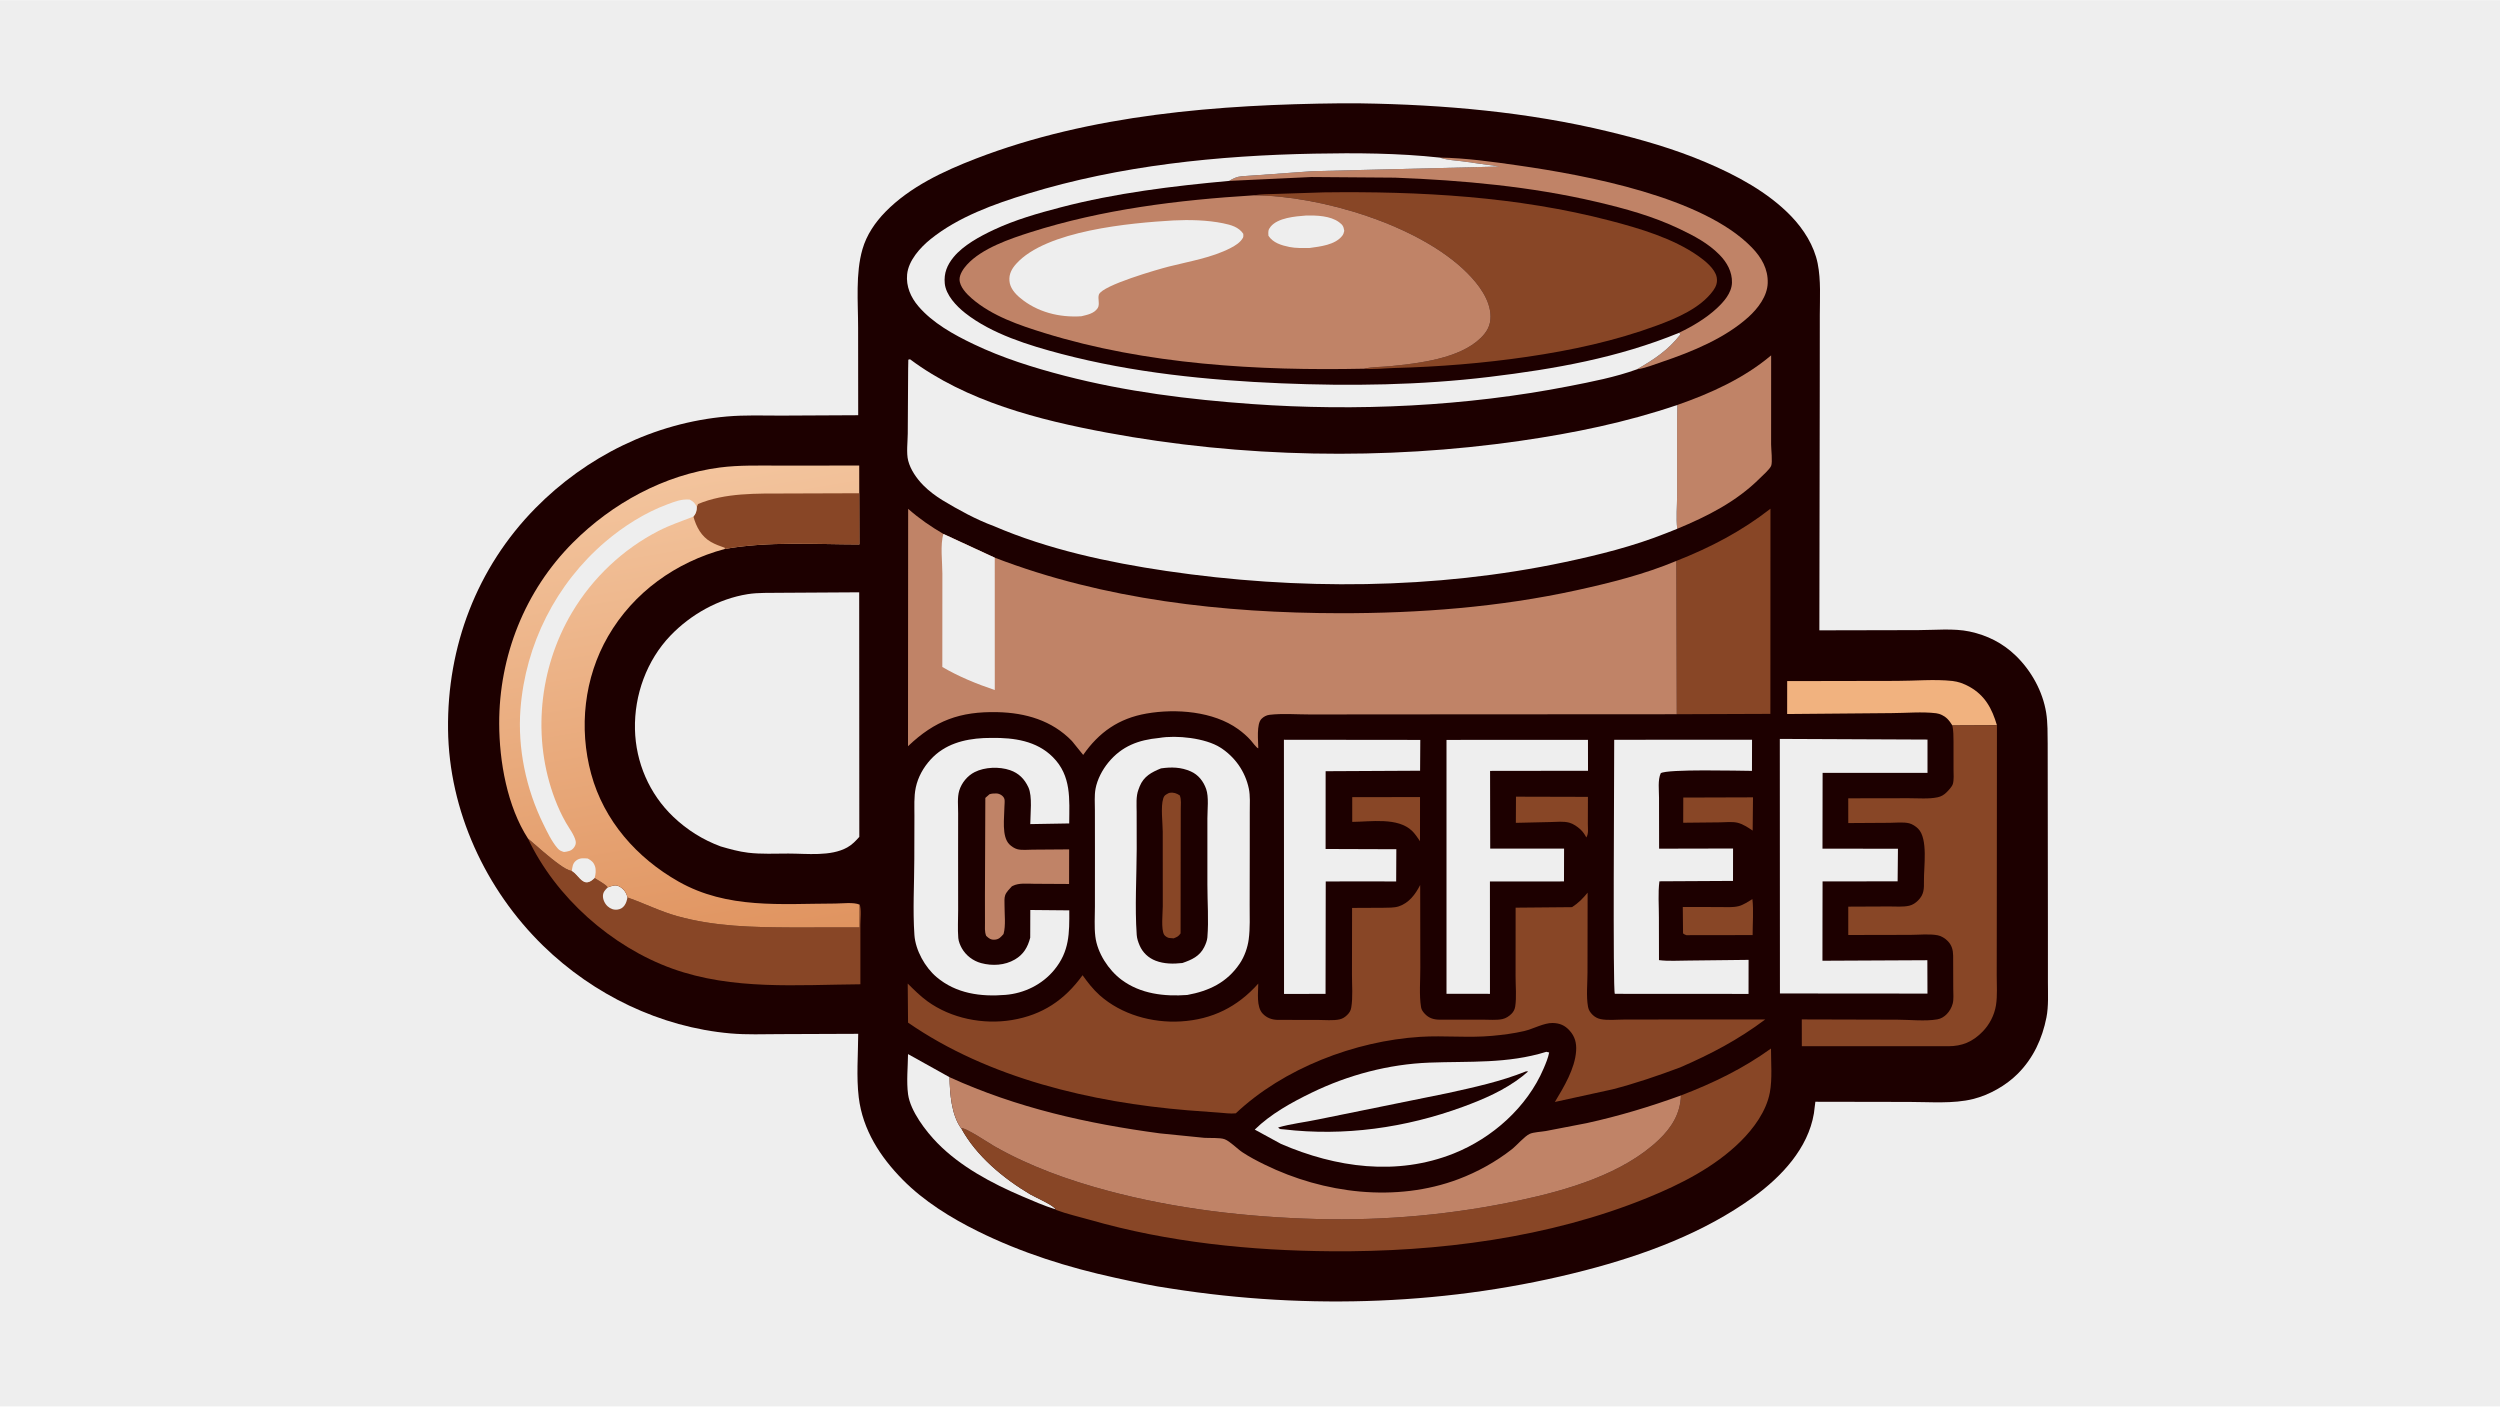 <svg version="1.1" xmlns="http://www.w3.org/2000/svg" style="display: block;" viewBox="0 0 2048 1152" width="1820" height="1024">
<defs>
	<linearGradient id="Gradient1" gradientUnits="userSpaceOnUse" x1="602.898" y1="773.758" x2="537.807" y2="392.72">
		<stop class="stop0" offset="0" stop-opacity="1" stop-color="rgb(224,148,96)"/>
		<stop class="stop1" offset="1" stop-opacity="1" stop-color="rgb(243,196,157)"/>
	</linearGradient>
</defs>
<path transform="translate(0,0)" fill="rgb(238,238,238)" d="M -0 -0 L 2048 0 L 2048 1152 L -0 1152 L -0 -0 z"/>
<path transform="translate(0,0)" fill="rgb(29,0,0)" d="M 1098.54 84.485 L 1114.5 84.528 C 1182.49 85.54 1251.51 91.597 1317.71 107.629 C 1345.08 114.256 1371.36 121.776 1397.33 132.788 C 1422.39 143.408 1448.23 157.154 1467.3 176.948 C 1477.52 187.561 1486.14 201.11 1489.05 215.724 C 1491.77 229.397 1490.8 244.019 1490.78 257.922 L 1490.74 316.771 L 1490.42 516.231 L 1571.34 516.055 C 1584.66 516.049 1600.53 514.424 1613.5 517.202 C 1628.09 520.324 1640.6 526.62 1651.35 537.013 C 1664.06 549.315 1673.42 566.226 1676.23 583.766 C 1677.57 592.13 1677.35 600.829 1677.46 609.282 L 1677.64 758.882 L 1677.65 804.32 C 1677.64 813.762 1678.27 824.091 1676.44 833.371 C 1673.02 850.734 1665.69 866.68 1653.06 879.358 C 1643.35 889.104 1629.65 896.868 1616.31 900.187 C 1600.11 904.217 1580.95 902.565 1564.29 902.564 L 1487.14 902.421 L 1485.95 912 C 1481.17 940.582 1459.48 963.675 1436.85 980.139 C 1396.11 1009.79 1347.04 1027.91 1298.63 1040.5 C 1189.03 1069.01 1071.63 1073.06 959.869 1055.53 C 944.33 1053.37 929.008 1049.97 913.688 1046.63 C 874.775 1038.16 836.582 1026.12 800.845 1008.4 C 778.853 997.497 756.862 983.882 739.523 966.302 C 721.072 947.596 706.7 925.387 703.481 898.813 C 701.457 882.107 702.968 863.653 703.049 846.763 L 638.804 847.008 C 625.379 847.05 611.683 847.611 598.313 846.43 C 540.887 841.356 486.184 814.805 445.025 774.697 C 397.655 728.537 367.805 663.921 367.037 597.383 C 366.254 529.498 390.58 465.009 438.484 416.271 C 480.311 373.717 535.999 346.203 595.573 341.035 C 610.228 339.763 625.214 340.31 639.924 340.322 L 703.032 340.007 L 702.967 268.241 C 702.974 247.444 700.759 224.018 706.54 203.995 C 709.936 192.232 716.931 181.986 725.438 173.309 C 745.476 152.868 772.93 140.047 799.279 129.873 C 893.404 93.526 998.549 85.508 1098.54 84.485 z"/>
<path transform="translate(0,0)" fill="rgb(136,70,38)" d="M 1378.95 653.226 L 1436.06 653.046 L 1435.78 680.277 C 1432.02 677.747 1427.69 674.859 1423.25 673.813 C 1419.04 672.822 1413.3 673.505 1408.9 673.534 L 1378.88 673.848 L 1378.95 653.226 z"/>
<path transform="translate(0,0)" fill="rgb(136,70,38)" d="M 1107.75 652.886 L 1163.28 652.812 L 1163.26 688.969 C 1161.32 686.13 1159.3 683.01 1156.84 680.602 C 1145.16 669.203 1123.03 673.036 1107.75 673.144 L 1107.75 652.886 z"/>
<path transform="translate(0,0)" fill="rgb(136,70,38)" d="M 1241.89 652.495 L 1300.83 652.653 L 1300.76 675.017 C 1300.75 678.723 1301.51 682.764 1299.5 685.906 C 1298.31 683.521 1296.66 681.128 1294.69 679.317 C 1292.27 677.103 1288.8 674.667 1285.59 673.801 C 1280.82 672.51 1275.14 673.17 1270.24 673.27 L 1241.79 673.933 L 1241.89 652.495 z"/>
<path transform="translate(0,0)" fill="rgb(136,70,38)" d="M 1435.57 736.402 C 1436.62 745.851 1435.74 756.31 1435.75 765.873 L 1381.5 765.953 C 1380.36 765.674 1379.69 765.19 1378.75 764.5 L 1378.54 742.854 L 1408.47 742.915 C 1413.56 742.913 1419.46 743.426 1424.41 742.153 C 1428.22 741.172 1432.18 738.412 1435.57 736.402 z"/>
<path transform="translate(0,0)" fill="rgb(238,238,238)" d="M 864.653 990.55 C 855.316 987.667 846.238 983.654 837.256 979.823 C 812.539 969.279 786.8 955.574 767.829 936.167 C 758.465 926.588 745.776 910.051 743.896 896.355 C 742.474 885.996 743.736 873.894 743.853 863.363 L 777.873 882.315 C 778.064 895.451 779.324 912.901 787.238 924.025 L 787.477 924.203 C 799.731 946.844 822.126 965.295 843.99 978.279 C 847.617 980.432 863.886 987.51 864.653 990.55 z"/>
<path transform="translate(0,0)" fill="rgb(192,131,103)" d="M 810.603 650.5 C 812.425 649.9 814.341 649.815 816.25 649.86 C 818.879 649.921 822.116 651.779 822.846 654.5 C 823.251 656.014 822.833 659.074 822.829 660.72 C 822.812 669.432 820.306 685.148 826.962 691.632 C 828.653 693.28 831.006 694.846 833.277 695.492 C 836.889 696.52 842.189 695.906 846.023 695.901 L 875.845 695.676 L 875.79 724.019 L 847.165 723.858 C 841.575 723.823 834.754 722.989 829.67 725.563 L 828.856 726 C 827.007 728.036 824.439 730.528 823.471 733.135 C 822.586 735.523 822.917 738.696 822.899 741.235 C 822.848 748.55 824.064 758.012 822.105 765 C 820.003 767.392 818.468 769.368 815 769.641 C 811.707 769.901 810.131 768.639 807.871 766.5 C 806.463 762.984 806.905 759.139 806.892 755.414 L 806.86 733.715 L 807.183 653.5 L 810.603 650.5 z"/>
<path transform="translate(0,0)" fill="rgb(241,178,127)" d="M 1599.39 594.164 C 1598.18 592.154 1596.71 590.111 1595.03 588.464 C 1592.81 586.283 1589.2 584.536 1586.13 584.154 C 1574.69 582.729 1561.27 584.007 1549.6 584.039 L 1464.03 584.793 L 1464.06 557.816 L 1553.74 557.645 C 1568.67 557.651 1584.75 556.106 1599.5 557.716 C 1604.19 558.228 1609.1 560.065 1613.2 562.343 C 1626.13 569.518 1631.86 580.325 1635.89 593.994 L 1599.39 594.164 z"/>
<path transform="translate(0,0)" fill="rgb(192,131,103)" d="M 1374.11 331.589 C 1401.32 322.134 1428.75 309.702 1450.92 290.969 L 1450.89 363.963 C 1450.89 367.775 1452.17 378.432 1450.93 381.474 C 1449.78 384.295 1443.78 389.566 1441.49 391.84 C 1422.32 410.888 1398.68 422.799 1373.97 433.055 C 1372.94 424.388 1373.87 414.433 1373.87 405.655 L 1373.87 344.288 L 1374.11 331.589 z"/>
<path transform="translate(0,0)" fill="rgb(238,238,238)" d="M 1051.79 605.875 L 1163.51 605.998 L 1163.34 631.228 L 1085.96 631.633 L 1085.93 695.352 L 1143.88 695.549 L 1143.74 721.972 L 1129.9 721.909 L 1086.04 721.936 L 1085.89 814.061 L 1051.88 814.063 L 1051.79 605.875 z"/>
<path transform="translate(0,0)" fill="rgb(136,70,38)" d="M 432.513 686.78 C 441.05 693.989 449.524 701.874 458.618 708.352 C 461.2 710.191 465.248 712.903 468.414 713.333 L 469.236 713.861 C 473.131 716.407 476.577 723.585 481.525 722.609 C 483.935 722.134 485.353 720.724 487.105 719.136 C 489.931 721.102 496.127 724.191 497.884 726.808 C 500.878 725.761 503.941 724.366 507 725.913 C 510.299 727.583 512.558 730.205 513.651 733.74 L 514 735.042 L 514.644 735.263 C 528.32 740.085 540.828 746.476 554.995 750.401 C 585.767 758.925 616.532 759.452 648.221 759.625 L 704.132 759.587 L 704.17 740.931 C 706.034 744.492 704.848 753.229 704.835 757.579 L 704.828 806.184 C 653.194 806.599 600.236 811.17 550.779 793.375 C 500.921 775.435 455.09 734.817 432.513 686.78 z"/>
<path transform="translate(0,0)" fill="rgb(238,238,238)" d="M 497.884 726.808 C 500.878 725.761 503.941 724.366 507 725.913 C 510.299 727.583 512.558 730.205 513.651 733.74 L 514 735.042 C 513.53 737.522 513.006 739.656 511.482 741.729 C 510.099 743.61 508.31 744.638 506.006 744.974 C 502.865 745.433 500.129 744.41 497.785 742.309 C 495.433 740.201 493.777 736.657 493.938 733.5 C 494.09 730.52 495.882 728.756 497.884 726.808 z"/>
<path transform="translate(0,0)" fill="rgb(238,238,238)" d="M 1184.98 605.992 L 1300.86 605.939 L 1300.9 631.275 L 1220.67 631.381 L 1220.78 695.031 L 1281.29 695.017 L 1281.22 721.923 L 1267.5 721.953 L 1220.55 721.983 L 1220.58 814.009 L 1184.97 813.965 L 1184.98 605.992 z"/>
<path transform="translate(0,0)" fill="rgb(136,70,38)" d="M 1373.27 459.359 C 1401.34 448.288 1426.5 435.172 1450.36 416.609 L 1450.29 584.659 L 1373.6 584.954 L 1373.27 459.359 z"/>
<path transform="translate(0,0)" fill="rgb(238,238,238)" d="M 805.849 604.488 L 812.601 604.35 C 830.607 604.16 849.103 606.658 862.5 620.079 C 877.874 635.481 876.01 654.552 875.895 674.418 L 844.002 674.969 C 844.032 666.75 845.858 652.202 842.466 644.863 C 839.303 638.02 834.603 633.241 827.42 630.776 C 818.626 627.758 806.728 628.165 798.406 632.373 C 792.528 635.346 787.742 641.195 785.819 647.499 C 784.125 653.054 784.915 660.227 784.906 666.052 L 784.873 701.221 L 784.91 745.694 C 784.926 753.104 784.424 760.961 785.033 768.326 C 785.261 771.08 786.627 774.392 788.004 776.793 C 791.382 782.685 797.217 787.074 803.731 788.828 C 812.887 791.294 823.11 790.736 831.411 785.871 C 838.52 781.704 841.907 775.825 843.959 768.033 L 844.027 745.325 L 875.954 745.622 C 876.078 764.36 876.145 779.252 863.61 794.447 C 853.74 806.411 839.144 813.583 823.736 814.864 C 803.43 816.553 783.214 813.824 767.213 800.264 C 757.75 792.244 749.959 778.276 749.091 765.8 C 747.675 745.459 748.965 724.087 748.997 703.655 L 749.093 668.239 C 749.123 660.611 748.614 652.589 750.189 645.098 C 752.014 636.417 756.406 628.597 762.352 622.078 C 773.779 609.547 789.519 605.312 805.849 604.488 z"/>
<path transform="translate(0,0)" fill="rgb(238,238,238)" d="M 1322.36 605.886 L 1435.27 605.847 L 1435.21 631.366 C 1424.43 631.272 1365.93 629.754 1360.5 633.257 C 1357.93 638.687 1359.08 647.345 1359.07 653.318 L 1359.14 695.094 L 1419.72 694.961 L 1419.68 721.497 L 1359.4 721.828 C 1358.14 731.316 1359.01 741.884 1358.97 751.5 L 1359.04 786.391 C 1366.84 787.402 1375.39 786.742 1383.31 786.742 L 1432.44 786.178 L 1432.4 814.07 L 1322.86 814.003 C 1321.15 811.162 1322.4 631.963 1322.36 605.886 z"/>
<path transform="translate(0,0)" fill="rgb(238,238,238)" d="M 1458.02 605.175 L 1579.01 605.719 L 1579.01 632.971 L 1493.08 633 L 1492.98 695.082 L 1554.8 695.141 L 1554.53 721.849 L 1493.05 721.911 L 1492.98 754.146 L 1492.95 786.899 L 1578.89 786.474 L 1578.98 813.808 L 1458.12 813.709 L 1458.02 605.175 z"/>
<path transform="translate(0,0)" fill="rgb(238,238,238)" d="M 1266.77 861.5 L 1269.08 862.047 C 1268.18 866.62 1266.32 871.025 1264.49 875.297 C 1251 906.874 1222.49 932.196 1190.89 944.797 C 1144.2 963.414 1094.42 956.386 1049.42 936.968 L 1027.89 925.222 C 1040.97 912.395 1058.07 902.968 1074.43 895.023 C 1104.43 880.453 1137.54 871.644 1170.93 870.36 C 1203.81 869.095 1234.73 871.455 1266.77 861.5 z"/>
<path transform="translate(0,0)" fill="rgb(29,0,0)" d="M 1250.13 877.5 L 1251.87 877.581 L 1247.18 881.5 C 1232.67 892.886 1215.56 900.3 1198.35 906.603 C 1151.36 923.81 1101.19 930.886 1051.5 925.018 C 1049.4 924.807 1048.41 925.162 1047.03 923.5 C 1057.58 920.418 1069.11 919.183 1079.9 916.886 L 1185.66 895.393 C 1207.42 890.592 1229.41 885.853 1250.13 877.5 z"/>
<path transform="translate(0,0)" fill="rgb(136,70,38)" d="M 1635.89 593.994 L 1635.77 754.695 L 1635.71 798.864 C 1635.69 806.683 1636.34 815.665 1635.11 823.35 C 1633.8 831.497 1629.82 839.185 1624.07 845.048 C 1615.95 853.329 1607.39 856.933 1595.93 856.932 L 1476.06 856.915 L 1476.02 834.965 L 1554.2 835.182 C 1564.42 835.199 1577.12 836.658 1587.1 834.907 C 1590.04 834.39 1592.52 832.869 1594.62 830.78 C 1597.02 828.383 1598.71 825.413 1599.62 822.138 C 1600.63 818.457 1600.09 813.596 1600.11 809.728 L 1600.02 782.696 C 1599.94 777.977 1598.88 773.996 1595.41 770.588 C 1593.29 768.501 1590.39 766.641 1587.44 766.058 C 1580.64 764.713 1572 765.702 1564.97 765.705 L 1514.1 765.811 L 1514.1 742.584 L 1547.59 742.431 C 1552.79 742.393 1559.12 743.018 1564.14 741.797 C 1566.92 741.12 1569.22 739.553 1571.24 737.561 C 1576.23 732.628 1576.19 727.985 1576.1 721.39 C 1575.93 710.074 1579.6 686.919 1571.31 678.687 C 1569.45 676.837 1566.56 674.929 1564.02 674.304 C 1559.26 673.131 1552.98 673.88 1548.06 673.905 L 1514.11 674.118 L 1514.08 653.844 L 1563.56 653.76 C 1571.06 653.729 1579.9 654.564 1587.25 653.008 C 1590.19 652.383 1592.47 651.046 1594.6 648.945 C 1596.21 647.362 1599.11 644.278 1599.75 642.156 C 1600.8 638.692 1600.33 633.778 1600.33 630.166 L 1600.32 607.411 C 1600.28 602.888 1600.31 598.614 1599.39 594.164 L 1635.89 593.994 z"/>
<path transform="translate(0,0)" fill="rgb(136,70,38)" d="M 1377 897.264 C 1403.39 887.173 1427.83 875.337 1450.8 858.811 C 1450.76 870.322 1451.97 883.625 1449.85 894.895 C 1446.98 910.141 1436.64 924.254 1425.84 934.943 C 1404.69 955.87 1376.9 969.947 1349.62 981.071 C 1268.85 1014.02 1177.64 1025.54 1090.83 1024.9 C 1024.46 1024.42 956.888 1017.55 892.948 999.173 C 883.75 996.53 873.961 994.382 865.03 991.014 L 864.653 990.55 C 863.886 987.51 847.617 980.432 843.99 978.279 C 822.126 965.295 799.731 946.844 787.477 924.203 C 789.98 922.774 810.58 936.552 814.369 938.717 C 843.487 955.356 875.108 966.628 907.401 975.294 C 962.804 990.163 1021.3 996.93 1078.58 998.465 C 1134.58 999.967 1190.24 994.893 1245 983.143 C 1283.82 974.813 1329.47 961.609 1358.9 933.578 C 1369.31 923.67 1376.63 912.056 1377 897.264 z"/>
<path transform="translate(0,0)" fill="rgb(238,238,238)" d="M 949.595 604.388 C 963.795 601.905 987.494 604.468 999.69 612.244 C 1011.67 619.881 1020.11 631.9 1023.02 645.831 C 1024.29 651.89 1023.8 658.683 1023.81 664.863 L 1023.8 696.235 L 1023.72 741.34 C 1023.7 750.597 1024.16 760.167 1022.95 769.351 C 1022.05 776.161 1019.44 783.514 1015.6 789.204 C 1005.11 804.775 990.399 811.671 972.601 814.942 C 953.856 816.329 934.329 814.089 918.807 802.521 C 908.075 794.523 898.968 780.581 897.31 767.133 C 896.333 759.203 896.97 750.55 896.955 742.553 L 896.977 696.286 L 896.937 663.704 C 896.946 657.975 896.43 651.68 897.456 646.051 C 898.855 638.37 903.071 630.413 908.001 624.432 C 919.033 611.05 932.669 605.982 949.595 604.388 z"/>
<path transform="translate(0,0)" fill="rgb(29,0,0)" d="M 951.1 629.314 C 959.649 628.104 967.477 628.257 975.48 631.797 C 981.701 634.549 985.818 639.869 988.065 646.17 C 990.403 652.724 989.076 663.229 989.093 670.386 L 989.095 724.548 C 989.079 738.737 990.257 753.754 989.08 767.826 C 988.866 770.383 987.697 773.321 986.556 775.624 C 982.763 783.28 976.237 786.14 968.621 788.756 C 961.29 789.59 953.657 789.559 946.708 786.88 C 940.767 784.589 936.14 780.262 933.594 774.404 C 932.418 771.7 931.416 768.753 931.208 765.796 C 929.588 742.769 931.112 718.516 931.19 695.37 L 931.139 664.976 C 931.134 659.013 930.466 652.282 932.649 646.637 L 933.632 644.034 C 936.971 635.831 943.319 632.484 951.1 629.314 z"/>
<path transform="translate(0,0)" fill="rgb(136,70,38)" d="M 957.553 649.5 L 958.288 649.342 C 961.324 648.81 964.056 649.775 966.5 651.49 C 967.851 654.858 967.286 659.393 967.281 663.007 L 967.223 690.107 L 967.129 764.5 C 965.337 767.081 964.3 767.36 961.5 768.556 L 957.586 768.22 C 956.323 767.964 954.359 766.72 953.669 765.59 C 951.004 761.22 952.539 747.604 952.549 742.213 L 952.512 681.121 C 952.469 673.682 950.745 660.75 952.915 654 C 953.82 651.187 955.121 650.812 957.553 649.5 z"/>
<path transform="translate(0,0)" fill="rgb(192,131,103)" d="M 777.873 882.315 C 833.016 907.423 890.426 920.29 950.198 928.317 L 986.557 931.966 C 990.819 932.264 999.574 931.684 1003.29 933.139 C 1007.75 934.88 1013.52 940.962 1017.78 943.791 C 1023.49 947.584 1029.85 950.899 1036 953.912 C 1084.44 977.654 1143.58 985.093 1194.77 965.813 C 1210.29 959.969 1225.38 951.617 1238.43 941.403 C 1242.6 938.144 1248.78 930.747 1253.18 928.715 C 1256.23 927.305 1262.81 927.023 1266.38 926.386 L 1299.95 919.902 C 1326.25 914.125 1351.72 906.446 1377 897.264 C 1376.63 912.056 1369.31 923.67 1358.9 933.578 C 1329.47 961.609 1283.82 974.813 1245 983.143 C 1190.24 994.893 1134.58 999.967 1078.58 998.465 C 1021.3 996.93 962.804 990.163 907.401 975.294 C 875.108 966.628 843.487 955.356 814.369 938.717 C 810.58 936.552 789.98 922.774 787.477 924.203 L 787.238 924.025 C 779.324 912.901 778.064 895.451 777.873 882.315 z"/>
<path transform="translate(0,0)" fill="rgb(238,238,238)" d="M 639.778 485.47 L 703.85 485.077 L 703.948 685.43 C 700.945 688.82 698.054 691.848 694.065 694.079 C 680.541 701.642 660.972 699.099 645.899 699.092 C 635.055 699.086 623.698 699.7 612.929 698.411 C 605.217 697.489 597.782 695.402 590.345 693.241 C 575.736 687.825 562.801 679.698 551.552 668.967 C 531.908 650.226 520.781 624.393 520.161 597.3 C 519.519 569.283 529.745 540.849 549.251 520.524 C 565.867 503.211 588.632 490.406 612.486 486.592 C 621.252 485.19 630.886 485.644 639.778 485.47 z"/>
<path transform="translate(0,0)" fill="url(#Gradient1)" d="M 432.513 686.78 C 415.491 660.413 409.032 623.723 408.944 592.798 C 408.786 537.288 429.983 483.798 469.334 444.373 C 501.48 412.168 544.233 388.738 589.684 382.839 C 605.504 380.786 621.932 381.279 637.864 381.273 L 703.874 381.24 L 703.904 403.923 L 703.995 445.867 C 667.566 445.806 629.631 443.186 593.762 449.577 C 553.697 460.347 519.036 484.959 498.102 521.175 C 478.492 555.102 474.051 596.258 484.297 633.884 C 494.735 672.216 521.687 702.662 555.826 722.015 C 595.955 744.765 639.93 740.145 684.263 740.039 C 689.706 740.026 699.284 738.759 704.17 740.931 L 704.132 759.587 L 648.221 759.625 C 616.532 759.452 585.767 758.925 554.995 750.401 C 540.828 746.476 528.32 740.085 514.644 735.263 L 514 735.042 L 513.651 733.74 C 512.558 730.205 510.299 727.583 507 725.913 C 503.941 724.366 500.878 725.761 497.884 726.808 C 496.127 724.191 489.931 721.102 487.105 719.136 C 485.353 720.724 483.935 722.134 481.525 722.609 C 476.577 723.585 473.131 716.407 469.236 713.861 L 468.414 713.333 C 465.248 712.903 461.2 710.191 458.618 708.352 C 449.524 701.874 441.05 693.989 432.513 686.78 z"/>
<path transform="translate(0,0)" fill="rgb(238,238,238)" d="M 468.414 713.333 C 468.984 709.943 469.027 707.167 471.972 704.852 C 474.907 702.546 478.024 702.869 481.5 703.162 C 484.391 704.686 486.279 706.243 487.386 709.423 C 488.398 712.333 488.014 716.226 487.105 719.136 C 485.353 720.724 483.935 722.134 481.525 722.609 C 476.577 723.585 473.131 716.407 469.236 713.861 L 468.414 713.333 z"/>
<path transform="translate(0,0)" fill="rgb(136,70,38)" d="M 703.904 403.923 L 703.995 445.867 C 667.566 445.806 629.631 443.186 593.762 449.577 L 593.684 448.577 C 589.828 447.238 585.966 445.852 582.411 443.82 C 574.481 439.288 570.456 431.574 568.025 423.056 C 570.244 420.464 570.712 418.452 570.807 415.136 L 571.803 412.779 C 593.841 403.416 620.402 404.191 643.824 404.128 L 703.904 403.923 z"/>
<path transform="translate(0,0)" fill="rgb(238,238,238)" d="M 568.025 423.056 C 558.416 426.797 548.796 429.999 539.581 434.724 C 510.255 449.761 485.419 473.297 468.593 501.605 C 441.433 547.299 435.682 604.912 454.663 654.695 C 457.176 661.285 460.143 667.729 463.645 673.853 C 466.134 678.206 470.601 684.047 471.587 688.912 C 472.015 691.023 471.279 692.816 469.942 694.5 C 467.949 697.012 464.954 697.469 462 697.815 C 459.513 696.967 458.434 696.703 456.719 694.717 C 451.864 689.095 448.334 681.525 445.065 674.883 C 430.932 646.168 423.933 612.862 426.364 580.866 C 430.392 527.848 455.37 478.243 495.87 443.677 C 510.688 431.029 528.408 419.798 546.734 413.019 C 553.095 410.666 558.103 408.583 565 409.114 C 568.194 410.81 569.185 411.982 570.807 415.136 C 570.712 418.452 570.244 420.464 568.025 423.056 z"/>
<path transform="translate(0,0)" fill="rgb(136,70,38)" d="M 1376.32 874.307 C 1358.13 881.107 1339.74 887.416 1320.92 892.26 L 1273.75 902.59 C 1281.09 890.376 1290.21 875.341 1291.16 860.75 C 1291.58 854.312 1290.19 848.938 1285.82 844.117 C 1281.89 839.776 1277.76 838.024 1271.92 837.893 C 1264.83 837.735 1255.88 842.808 1248.62 844.5 C 1240.05 846.496 1231.07 847.622 1222.32 848.428 C 1202.88 850.217 1183.04 848.016 1163.48 849.237 C 1109.97 852.581 1051.45 875.007 1012.38 911.884 C 1007.98 912.398 1003.08 911.626 998.661 911.323 L 973.112 909.429 C 894.11 902.918 809.724 883.152 743.876 837.585 L 743.599 805.592 C 748.753 810.686 753.808 815.775 759.685 820.051 C 779.084 834.166 805.392 839.399 828.916 835.486 C 853.946 831.324 872.128 819.113 886.839 798.759 C 891.074 804.662 895.421 810.331 900.874 815.178 C 918.636 830.966 943.77 838.016 967.238 836.61 C 993.063 835.063 1013.73 824.75 1030.77 805.618 C 1030.74 813.092 1029.06 824.621 1034.43 830.256 C 1037.74 833.721 1041.79 835.188 1046.5 835.346 L 1079.65 835.386 C 1085.18 835.373 1092.22 836.128 1097.51 834.901 C 1099.86 834.356 1101.85 833.073 1103.55 831.393 C 1105.41 829.552 1106.49 827.907 1106.93 825.312 C 1108.4 816.739 1107.5 806.918 1107.53 798.15 L 1107.62 743.633 L 1133.18 743.506 C 1137.15 743.414 1142.09 743.609 1145.87 742.356 C 1154.32 739.555 1159.54 732.403 1163.41 724.85 L 1163.52 792.733 C 1163.58 802.952 1162.46 814.94 1164.13 825 C 1164.48 827.166 1165.76 828.805 1167.21 830.373 C 1170.46 833.875 1174.35 835.077 1179 835.178 L 1214.21 835.15 C 1219.32 835.113 1225.87 835.776 1230.81 834.692 C 1233.62 834.076 1236.2 832.38 1238.22 830.369 C 1239.9 828.691 1240.89 826.717 1241.26 824.385 C 1242.45 816.806 1241.54 807.602 1241.56 799.819 L 1241.6 743.425 L 1287.81 743.002 C 1293.12 739.553 1296.6 735.971 1300.58 731.131 L 1300.48 796.355 C 1300.49 805.385 1299.33 815.891 1300.91 824.672 C 1301.38 827.289 1302.79 829.383 1304.66 831.216 C 1306.42 832.932 1308.63 834.151 1311.03 834.674 C 1316.88 835.949 1324.74 835.058 1330.78 835.07 L 1376.28 835.012 L 1446.05 835.031 C 1423.83 851.68 1401.72 863.29 1376.32 874.307 z"/>
<path transform="translate(0,0)" fill="rgb(238,238,238)" d="M 743.953 302.314 L 744.095 294.5 L 745.5 294.17 C 791.754 328.746 850.957 343.891 906.845 354.292 C 1017.29 374.847 1134.36 377.072 1245.56 360.975 C 1289.36 354.635 1332.15 345.866 1374.11 331.589 L 1373.87 344.288 L 1373.87 405.655 C 1373.87 414.433 1372.94 424.388 1373.97 433.055 L 1364.69 436.743 C 1338 447.359 1309.94 454.369 1281.89 460.329 C 1175.85 482.866 1062.44 483.421 955.404 467.59 C 907.863 460.559 858.415 449.911 814.113 430.817 C 799.554 425.457 785.18 417.529 771.915 409.537 C 766.396 406.097 760.95 402.059 756.372 397.418 C 751.006 391.977 745.905 384.738 743.979 377.23 C 742.37 370.956 743.591 361.625 743.634 355.093 L 743.953 302.314 z"/>
<path transform="translate(0,0)" fill="rgb(192,131,103)" d="M 1373.6 584.954 L 1142.63 585.085 L 1073.29 585.151 C 1062.48 585.16 1050.7 584.165 1040.01 585.431 C 1037.47 585.731 1035.21 586.954 1033.41 588.75 C 1029.16 592.994 1030.76 606.808 1030.78 612.897 C 1029.35 612.613 1025.87 607.712 1024.69 606.404 C 1021.58 602.937 1018.04 599.863 1014.26 597.141 C 994.017 582.564 963.368 580.183 939.23 584.389 C 916.549 588.342 900.323 599.675 887.342 618.294 L 878.119 606.888 C 861.775 590.006 840.066 583.76 817.106 583.248 C 786.402 582.563 765.872 590.157 743.832 611.169 L 743.959 416.694 C 753.134 424.789 762.302 431.074 772.866 437.283 L 814.901 456.702 C 904.369 491.151 1002.19 502.081 1097.51 502.211 C 1162.46 502.299 1228.22 497.286 1291.73 483.347 C 1319.21 477.318 1347.27 470.261 1373.27 459.359 L 1373.6 584.954 z"/>
<path transform="translate(0,0)" fill="rgb(238,238,238)" d="M 772.866 437.283 L 814.901 456.702 L 814.922 565.122 C 800.091 560.139 785.472 554.182 771.956 546.253 L 771.992 469.776 C 771.994 460.633 770.116 445.721 772.866 437.283 z"/>
<path transform="translate(0,0)" fill="rgb(29,0,0)" d="M 1340.97 302.417 C 1323.4 308.809 1303.65 312.643 1285.29 316.236 C 1201.15 332.7 1111.11 336.957 1025.61 330.835 C 973.864 327.13 922.359 320.728 872.072 307.674 C 846.534 301.045 821.21 293.117 797.37 281.695 C 781.209 273.951 763.969 264.452 752.209 250.598 C 746.026 243.314 742.168 234.363 743.112 224.664 C 744.22 213.273 753.808 202.635 762.392 195.726 C 785.03 177.503 814.51 166.945 841.983 158.538 C 917.704 135.367 997.854 127.249 1076.8 125.727 C 1110.84 125.07 1145.55 125.262 1179.43 128.96 C 1200.9 129.279 1222.87 132.412 1244.09 135.456 C 1299.72 143.433 1395.19 161.282 1435.16 202.659 C 1443.05 210.82 1448.49 220.219 1448.11 231.8 C 1447.76 242.544 1440.07 252.557 1432.39 259.521 C 1413.22 276.896 1386.05 288.027 1361.86 296.209 C 1355.21 298.458 1347.91 301.455 1340.97 302.417 z"/>
<path transform="translate(0,0)" fill="rgb(192,131,103)" d="M 1179.43 128.96 C 1200.9 129.279 1222.87 132.412 1244.09 135.456 C 1299.72 143.433 1395.19 161.282 1435.16 202.659 C 1443.05 210.82 1448.49 220.219 1448.11 231.8 C 1447.76 242.544 1440.07 252.557 1432.39 259.521 C 1413.22 276.896 1386.05 288.027 1361.86 296.209 C 1355.21 298.458 1347.91 301.455 1340.97 302.417 C 1355.05 294.256 1366.34 286.925 1376.47 274.01 L 1375.81 272.376 L 1375.85 272.276 C 1386.44 267.234 1397.49 260.648 1406.13 252.678 C 1412.05 247.231 1418.57 239.941 1418.83 231.47 C 1419.09 222.594 1414.73 214.805 1408.67 208.622 C 1399.42 199.179 1387.79 193.07 1375.98 187.43 C 1354.09 176.972 1331.49 170.773 1307.98 165.244 C 1254.22 152.597 1197.95 147.539 1142.83 145.394 L 1074.39 144.878 L 1006.98 148.037 C 1009.97 146.155 1013.36 144.572 1016.9 144.28 L 1075.36 140.088 L 1228.56 136.286 L 1197.66 131.974 C 1191.85 131.25 1186.15 131.031 1180.51 129.298 L 1179.43 128.96 z"/>
<path transform="translate(0,0)" fill="rgb(238,238,238)" d="M 1340.97 302.417 C 1323.4 308.809 1303.65 312.643 1285.29 316.236 C 1201.15 332.7 1111.11 336.957 1025.61 330.835 C 973.864 327.13 922.359 320.728 872.072 307.674 C 846.534 301.045 821.21 293.117 797.37 281.695 C 781.209 273.951 763.969 264.452 752.209 250.598 C 746.026 243.314 742.168 234.363 743.112 224.664 C 744.22 213.273 753.808 202.635 762.392 195.726 C 785.03 177.503 814.51 166.945 841.983 158.538 C 917.704 135.367 997.854 127.249 1076.8 125.727 C 1110.84 125.07 1145.55 125.262 1179.43 128.96 L 1180.51 129.298 C 1186.15 131.031 1191.85 131.25 1197.66 131.974 L 1228.56 136.286 L 1075.36 140.088 L 1016.9 144.28 C 1013.36 144.572 1009.97 146.155 1006.98 148.037 C 960.702 152.265 913.94 157.948 868.923 169.714 C 850.216 174.604 831.792 179.845 814.226 188.057 C 802.962 193.323 789.041 200.827 781.117 210.573 C 775.892 216.997 773.155 223.613 773.947 232 C 774.855 241.624 783.506 250.653 790.704 256.322 C 812.482 273.474 843.024 282.833 869.531 289.802 C 928.032 305.183 989.123 311.333 1049.44 313.869 C 1106.09 316.251 1163.7 315.437 1220.05 308.628 C 1273.7 302.144 1325.55 293.017 1375.81 272.376 L 1376.47 274.01 C 1366.34 286.925 1355.05 294.256 1340.97 302.417 z"/>
<path transform="translate(0,0)" fill="rgb(136,70,38)" d="M 1026.81 159.887 C 1033.09 158.822 1039.17 158.984 1045.5 158.709 L 1084.46 157.45 C 1162.86 156.44 1242.95 160.751 1319.09 180.665 C 1343.05 186.933 1370.46 195.038 1390.96 209.396 C 1396.54 213.303 1404.96 219.915 1406.32 227 C 1407.11 231.146 1405.85 234.617 1403.45 237.924 C 1393.03 252.291 1373.5 260.538 1357.28 266.524 C 1323.05 279.156 1287.26 286.841 1251.22 292.141 C 1215.18 297.438 1178.64 300.376 1142.24 301.319 C 1134.27 301.525 1125.36 302.663 1117.48 301.898 C 1123.94 300.346 1131.87 300.538 1138.55 299.873 C 1162.03 297.535 1195.61 293.759 1212.98 276.754 C 1218.15 271.692 1221.09 266.553 1221.05 259.147 C 1220.97 245.516 1211.23 232.803 1202.02 223.545 C 1162.9 184.222 1081.36 159.912 1026.81 159.887 z"/>
<path transform="translate(0,0)" fill="rgb(192,131,103)" d="M 1026.81 159.887 C 1081.36 159.912 1162.9 184.222 1202.02 223.545 C 1211.23 232.803 1220.97 245.516 1221.05 259.147 C 1221.09 266.553 1218.15 271.692 1212.98 276.754 C 1195.61 293.759 1162.03 297.535 1138.55 299.873 C 1131.87 300.538 1123.94 300.346 1117.48 301.898 C 1030.63 303.725 938.944 298.494 855.657 272.683 C 834.984 266.276 812.666 258.744 796.044 244.32 C 791.872 240.699 786.069 234.742 786.063 228.748 C 786.06 224.451 789.351 219.766 792.112 216.722 C 804.256 203.337 827.241 195.517 844.008 190.169 C 903.066 171.332 965.155 163.694 1026.81 159.887 z"/>
<path transform="translate(0,0)" fill="rgb(238,238,238)" d="M 1069.88 176.43 C 1078.48 176.235 1089.86 176.583 1097 181.915 C 1100.02 184.169 1100.61 185.307 1101.22 189 C 1100.91 190.453 1100.48 191.844 1099.56 193.026 C 1093.65 200.57 1081.56 201.774 1072.7 203.024 C 1067.33 203.034 1061.53 203.258 1056.26 202.175 C 1049.75 200.836 1042.89 198.819 1039.1 193 C 1038.92 189.672 1038.7 188.221 1040.93 185.5 C 1046.91 178.232 1061.1 177.111 1069.88 176.43 z"/>
<path transform="translate(0,0)" fill="rgb(238,238,238)" d="M 961.168 180.448 C 974.329 179.762 989.071 180.14 1002 182.78 C 1008.3 184.066 1014.78 185.806 1018.5 191.408 C 1018.5 192.499 1018.73 193.767 1018.18 194.722 C 1015.96 198.594 1012.02 200.981 1008.16 202.996 C 992.916 210.937 974.113 214.016 957.496 218.229 C 949.264 220.316 903.207 233.443 900.258 241.101 C 899.035 244.275 901.249 249.16 899.215 252.274 C 896.293 256.747 890.651 257.758 885.827 258.941 C 867.861 260.123 849.697 255.608 835.685 243.894 C 831.368 240.285 827.338 235.665 826.922 229.814 C 826.529 224.276 828.823 220.053 832.44 216.011 C 856.961 188.607 926.138 182.51 961.168 180.448 z"/>
</svg>
